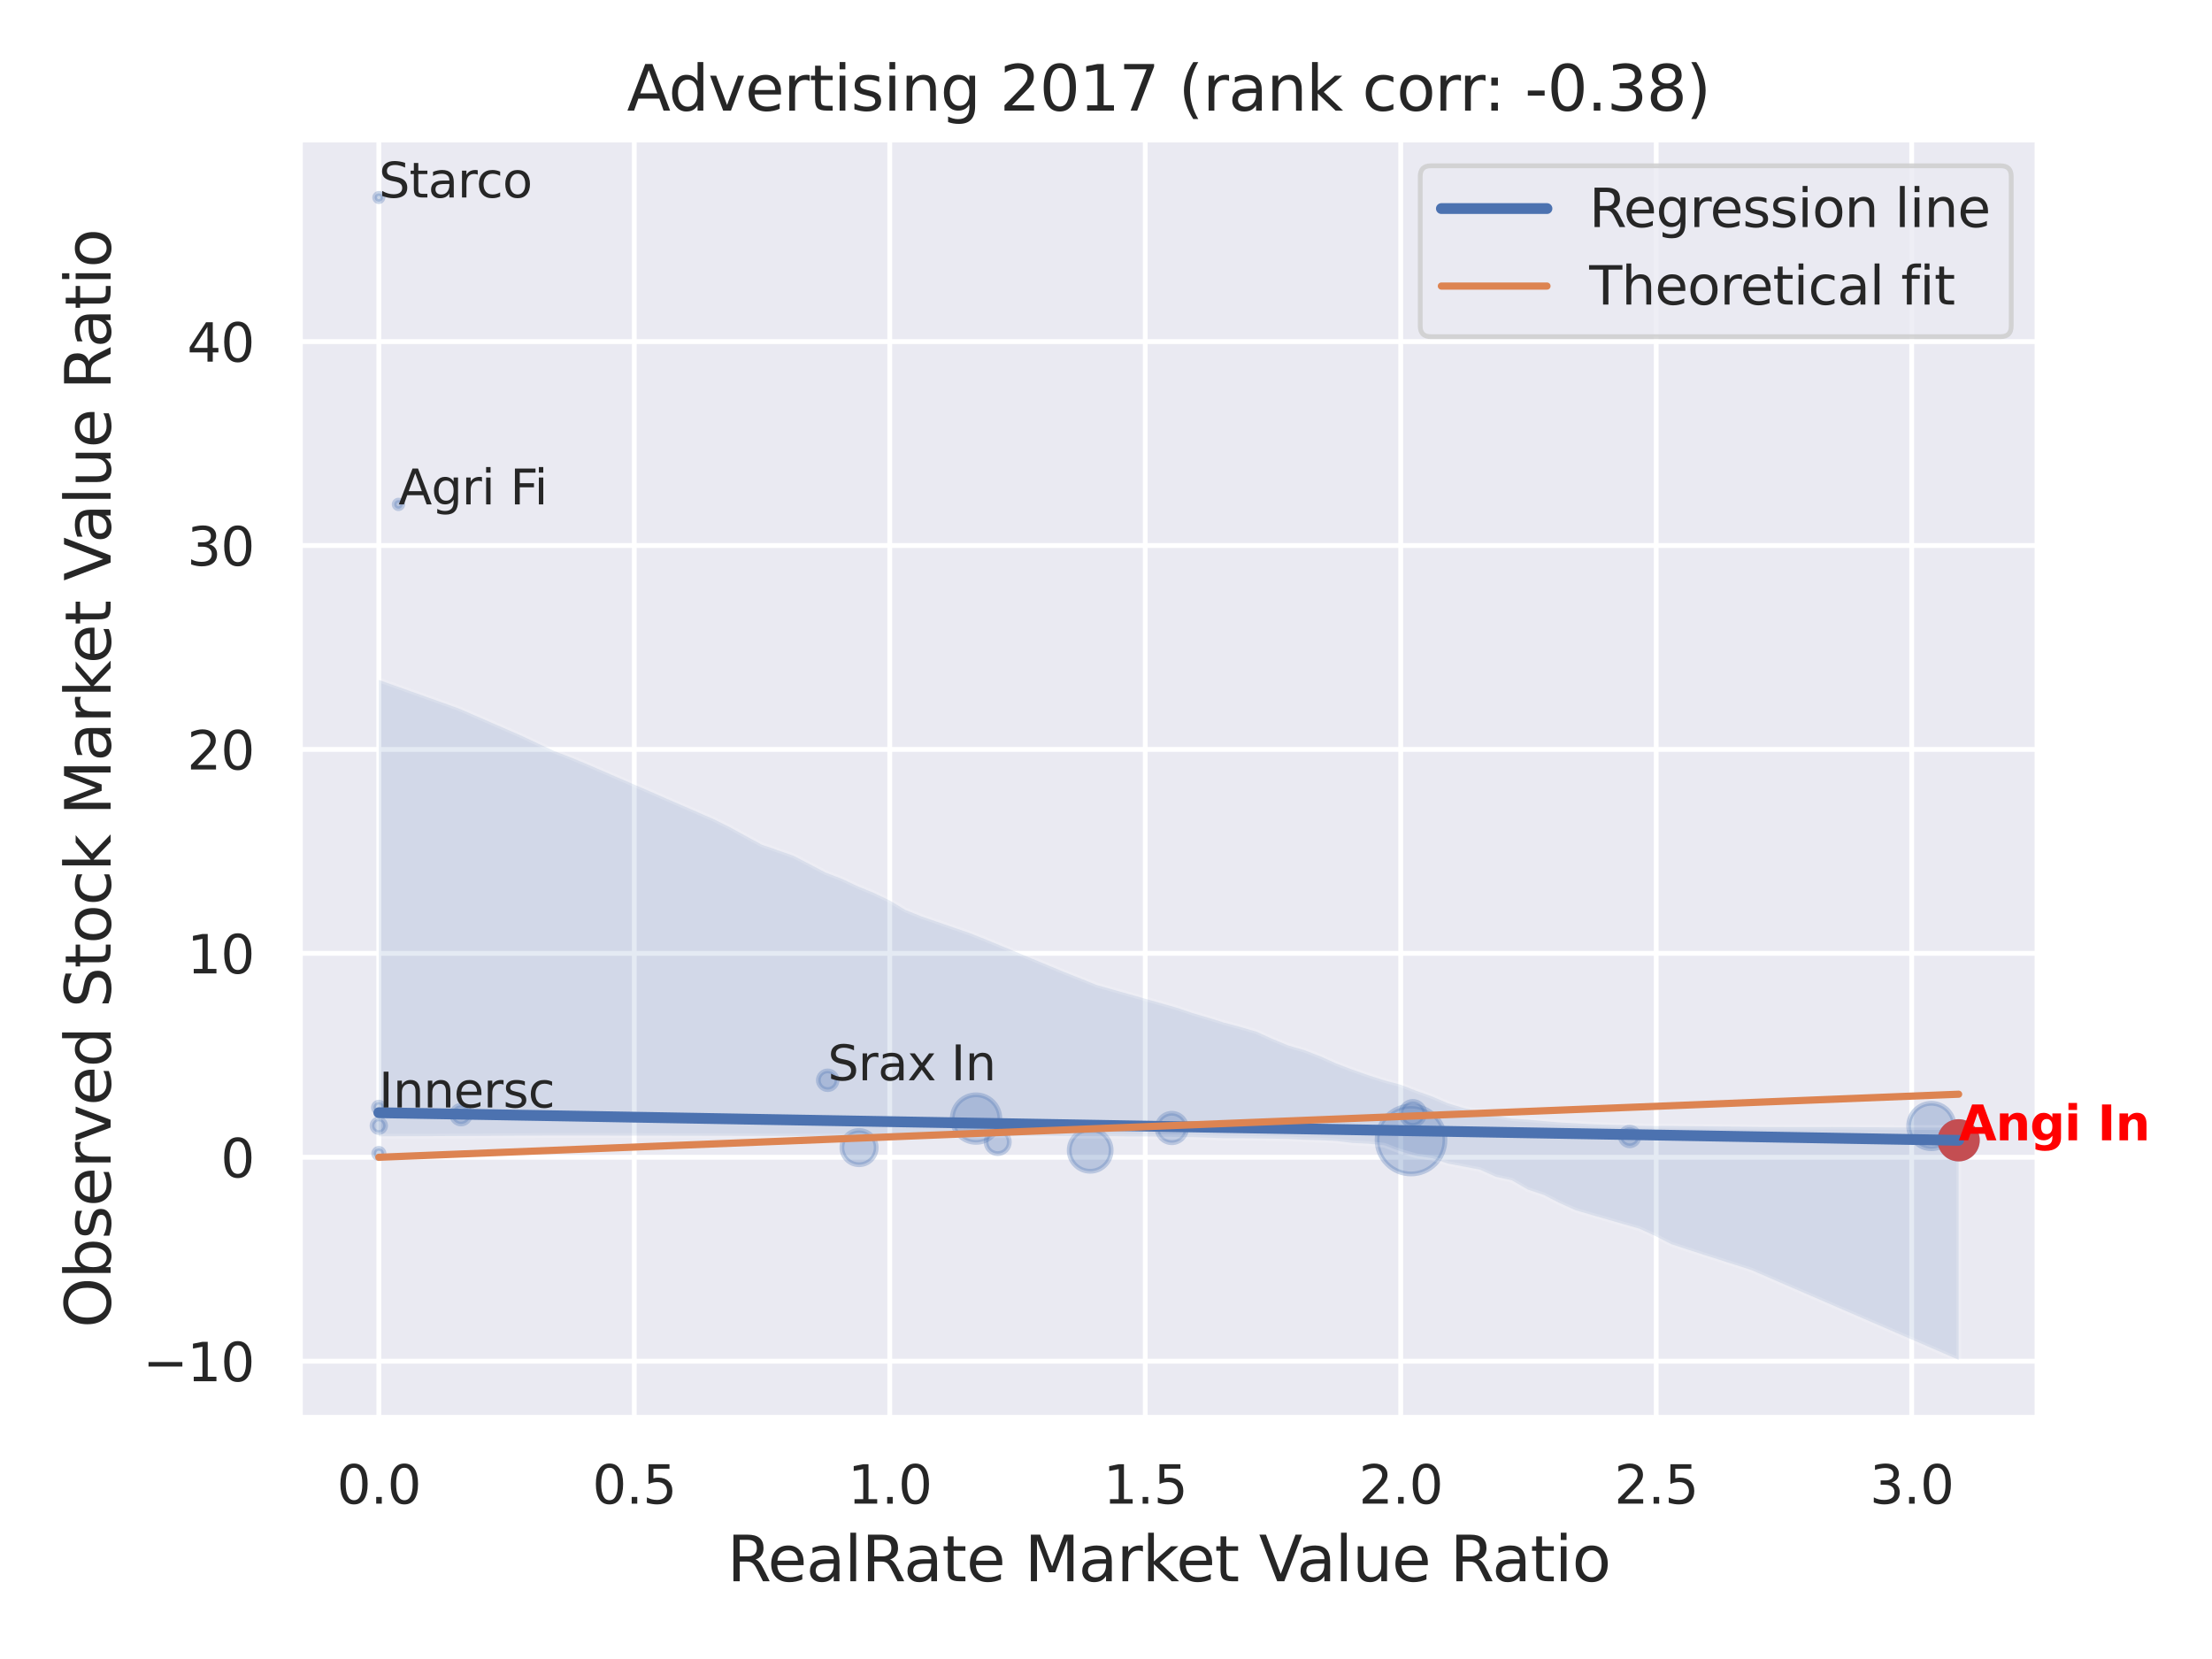 <?xml version="1.0" encoding="utf-8" standalone="no"?>
<!DOCTYPE svg PUBLIC "-//W3C//DTD SVG 1.1//EN"
  "http://www.w3.org/Graphics/SVG/1.1/DTD/svg11.dtd">
<svg xmlns:xlink="http://www.w3.org/1999/xlink" width="460.8pt" height="345.6pt" viewBox="0 0 460.8 345.6" xmlns="http://www.w3.org/2000/svg" version="1.1">
 <defs>
  <style type="text/css">*{stroke-linejoin: round; stroke-linecap: butt}</style>
 </defs>
 <g id="figure_1">
  <g id="patch_1">
   <path d="M 0 345.6 
L 460.8 345.6 
L 460.8 0 
L 0 0 
z
" style="fill: #ffffff"/>
  </g>
  <g id="axes_1">
   <g id="patch_2">
    <path d="M 62.46 295.38 
L 424.473 295.38 
L 424.473 29.04 
L 62.46 29.04 
z
" style="fill: #eaeaf2"/>
   </g>
   <g id="matplotlib.axis_1">
    <g id="xtick_1">
     <g id="line2d_1">
      <path d="M 78.915 295.38 
L 78.915 29.04 
" clip-path="url(#p837ad3be0a)" style="fill: none; stroke: #ffffff; stroke-linecap: round"/>
     </g>
     <g id="text_1">
      <!-- 0.0 -->
      <g style="fill: #262626" transform="translate(70.168 313.238) scale(0.11 -0.11)">
       <defs>
        <path id="DejaVuSans-30" d="M 2034 4250 
Q 1547 4250 1301 3770 
Q 1056 3291 1056 2328 
Q 1056 1369 1301 889 
Q 1547 409 2034 409 
Q 2525 409 2770 889 
Q 3016 1369 3016 2328 
Q 3016 3291 2770 3770 
Q 2525 4250 2034 4250 
z
M 2034 4750 
Q 2819 4750 3233 4129 
Q 3647 3509 3647 2328 
Q 3647 1150 3233 529 
Q 2819 -91 2034 -91 
Q 1250 -91 836 529 
Q 422 1150 422 2328 
Q 422 3509 836 4129 
Q 1250 4750 2034 4750 
z
" transform="scale(0.016)"/>
        <path id="DejaVuSans-2e" d="M 684 794 
L 1344 794 
L 1344 0 
L 684 0 
L 684 794 
z
" transform="scale(0.016)"/>
       </defs>
       <use xlink:href="#DejaVuSans-30"/>
       <use xlink:href="#DejaVuSans-2e" x="63.623"/>
       <use xlink:href="#DejaVuSans-30" x="95.41"/>
      </g>
     </g>
    </g>
    <g id="xtick_2">
     <g id="line2d_2">
      <path d="M 132.135 295.38 
L 132.135 29.04 
" clip-path="url(#p837ad3be0a)" style="fill: none; stroke: #ffffff; stroke-linecap: round"/>
     </g>
     <g id="text_2">
      <!-- 0.5 -->
      <g style="fill: #262626" transform="translate(123.389 313.238) scale(0.11 -0.11)">
       <defs>
        <path id="DejaVuSans-35" d="M 691 4666 
L 3169 4666 
L 3169 4134 
L 1269 4134 
L 1269 2991 
Q 1406 3038 1543 3061 
Q 1681 3084 1819 3084 
Q 2600 3084 3056 2656 
Q 3513 2228 3513 1497 
Q 3513 744 3044 326 
Q 2575 -91 1722 -91 
Q 1428 -91 1123 -41 
Q 819 9 494 109 
L 494 744 
Q 775 591 1075 516 
Q 1375 441 1709 441 
Q 2250 441 2565 725 
Q 2881 1009 2881 1497 
Q 2881 1984 2565 2268 
Q 2250 2553 1709 2553 
Q 1456 2553 1204 2497 
Q 953 2441 691 2322 
L 691 4666 
z
" transform="scale(0.016)"/>
       </defs>
       <use xlink:href="#DejaVuSans-30"/>
       <use xlink:href="#DejaVuSans-2e" x="63.623"/>
       <use xlink:href="#DejaVuSans-35" x="95.41"/>
      </g>
     </g>
    </g>
    <g id="xtick_3">
     <g id="line2d_3">
      <path d="M 185.356 295.38 
L 185.356 29.04 
" clip-path="url(#p837ad3be0a)" style="fill: none; stroke: #ffffff; stroke-linecap: round"/>
     </g>
     <g id="text_3">
      <!-- 1.0 -->
      <g style="fill: #262626" transform="translate(176.609 313.238) scale(0.11 -0.11)">
       <defs>
        <path id="DejaVuSans-31" d="M 794 531 
L 1825 531 
L 1825 4091 
L 703 3866 
L 703 4441 
L 1819 4666 
L 2450 4666 
L 2450 531 
L 3481 531 
L 3481 0 
L 794 0 
L 794 531 
z
" transform="scale(0.016)"/>
       </defs>
       <use xlink:href="#DejaVuSans-31"/>
       <use xlink:href="#DejaVuSans-2e" x="63.623"/>
       <use xlink:href="#DejaVuSans-30" x="95.41"/>
      </g>
     </g>
    </g>
    <g id="xtick_4">
     <g id="line2d_4">
      <path d="M 238.576 295.38 
L 238.576 29.04 
" clip-path="url(#p837ad3be0a)" style="fill: none; stroke: #ffffff; stroke-linecap: round"/>
     </g>
     <g id="text_4">
      <!-- 1.5 -->
      <g style="fill: #262626" transform="translate(229.829 313.238) scale(0.11 -0.11)">
       <use xlink:href="#DejaVuSans-31"/>
       <use xlink:href="#DejaVuSans-2e" x="63.623"/>
       <use xlink:href="#DejaVuSans-35" x="95.41"/>
      </g>
     </g>
    </g>
    <g id="xtick_5">
     <g id="line2d_5">
      <path d="M 291.796 295.38 
L 291.796 29.04 
" clip-path="url(#p837ad3be0a)" style="fill: none; stroke: #ffffff; stroke-linecap: round"/>
     </g>
     <g id="text_5">
      <!-- 2.0 -->
      <g style="fill: #262626" transform="translate(283.049 313.238) scale(0.11 -0.11)">
       <defs>
        <path id="DejaVuSans-32" d="M 1228 531 
L 3431 531 
L 3431 0 
L 469 0 
L 469 531 
Q 828 903 1448 1529 
Q 2069 2156 2228 2338 
Q 2531 2678 2651 2914 
Q 2772 3150 2772 3378 
Q 2772 3750 2511 3984 
Q 2250 4219 1831 4219 
Q 1534 4219 1204 4116 
Q 875 4013 500 3803 
L 500 4441 
Q 881 4594 1212 4672 
Q 1544 4750 1819 4750 
Q 2544 4750 2975 4387 
Q 3406 4025 3406 3419 
Q 3406 3131 3298 2873 
Q 3191 2616 2906 2266 
Q 2828 2175 2409 1742 
Q 1991 1309 1228 531 
z
" transform="scale(0.016)"/>
       </defs>
       <use xlink:href="#DejaVuSans-32"/>
       <use xlink:href="#DejaVuSans-2e" x="63.623"/>
       <use xlink:href="#DejaVuSans-30" x="95.41"/>
      </g>
     </g>
    </g>
    <g id="xtick_6">
     <g id="line2d_6">
      <path d="M 345.016 295.38 
L 345.016 29.04 
" clip-path="url(#p837ad3be0a)" style="fill: none; stroke: #ffffff; stroke-linecap: round"/>
     </g>
     <g id="text_6">
      <!-- 2.5 -->
      <g style="fill: #262626" transform="translate(336.269 313.238) scale(0.11 -0.11)">
       <use xlink:href="#DejaVuSans-32"/>
       <use xlink:href="#DejaVuSans-2e" x="63.623"/>
       <use xlink:href="#DejaVuSans-35" x="95.41"/>
      </g>
     </g>
    </g>
    <g id="xtick_7">
     <g id="line2d_7">
      <path d="M 398.236 295.38 
L 398.236 29.04 
" clip-path="url(#p837ad3be0a)" style="fill: none; stroke: #ffffff; stroke-linecap: round"/>
     </g>
     <g id="text_7">
      <!-- 3.0 -->
      <g style="fill: #262626" transform="translate(389.49 313.238) scale(0.11 -0.11)">
       <defs>
        <path id="DejaVuSans-33" d="M 2597 2516 
Q 3050 2419 3304 2112 
Q 3559 1806 3559 1356 
Q 3559 666 3084 287 
Q 2609 -91 1734 -91 
Q 1441 -91 1130 -33 
Q 819 25 488 141 
L 488 750 
Q 750 597 1062 519 
Q 1375 441 1716 441 
Q 2309 441 2620 675 
Q 2931 909 2931 1356 
Q 2931 1769 2642 2001 
Q 2353 2234 1838 2234 
L 1294 2234 
L 1294 2753 
L 1863 2753 
Q 2328 2753 2575 2939 
Q 2822 3125 2822 3475 
Q 2822 3834 2567 4026 
Q 2313 4219 1838 4219 
Q 1578 4219 1281 4162 
Q 984 4106 628 3988 
L 628 4550 
Q 988 4650 1302 4700 
Q 1616 4750 1894 4750 
Q 2613 4750 3031 4423 
Q 3450 4097 3450 3541 
Q 3450 3153 3228 2886 
Q 3006 2619 2597 2516 
z
" transform="scale(0.016)"/>
       </defs>
       <use xlink:href="#DejaVuSans-33"/>
       <use xlink:href="#DejaVuSans-2e" x="63.623"/>
       <use xlink:href="#DejaVuSans-30" x="95.41"/>
      </g>
     </g>
    </g>
    <g id="text_8">
     <!-- RealRate Market Value Ratio -->
     <g style="fill: #262626" transform="translate(151.48 329.404) scale(0.13 -0.13)">
      <defs>
       <path id="DejaVuSans-52" d="M 2841 2188 
Q 3044 2119 3236 1894 
Q 3428 1669 3622 1275 
L 4263 0 
L 3584 0 
L 2988 1197 
Q 2756 1666 2539 1819 
Q 2322 1972 1947 1972 
L 1259 1972 
L 1259 0 
L 628 0 
L 628 4666 
L 2053 4666 
Q 2853 4666 3247 4331 
Q 3641 3997 3641 3322 
Q 3641 2881 3436 2590 
Q 3231 2300 2841 2188 
z
M 1259 4147 
L 1259 2491 
L 2053 2491 
Q 2509 2491 2742 2702 
Q 2975 2913 2975 3322 
Q 2975 3731 2742 3939 
Q 2509 4147 2053 4147 
L 1259 4147 
z
" transform="scale(0.016)"/>
       <path id="DejaVuSans-65" d="M 3597 1894 
L 3597 1613 
L 953 1613 
Q 991 1019 1311 708 
Q 1631 397 2203 397 
Q 2534 397 2845 478 
Q 3156 559 3463 722 
L 3463 178 
Q 3153 47 2828 -22 
Q 2503 -91 2169 -91 
Q 1331 -91 842 396 
Q 353 884 353 1716 
Q 353 2575 817 3079 
Q 1281 3584 2069 3584 
Q 2775 3584 3186 3129 
Q 3597 2675 3597 1894 
z
M 3022 2063 
Q 3016 2534 2758 2815 
Q 2500 3097 2075 3097 
Q 1594 3097 1305 2825 
Q 1016 2553 972 2059 
L 3022 2063 
z
" transform="scale(0.016)"/>
       <path id="DejaVuSans-61" d="M 2194 1759 
Q 1497 1759 1228 1600 
Q 959 1441 959 1056 
Q 959 750 1161 570 
Q 1363 391 1709 391 
Q 2188 391 2477 730 
Q 2766 1069 2766 1631 
L 2766 1759 
L 2194 1759 
z
M 3341 1997 
L 3341 0 
L 2766 0 
L 2766 531 
Q 2569 213 2275 61 
Q 1981 -91 1556 -91 
Q 1019 -91 701 211 
Q 384 513 384 1019 
Q 384 1609 779 1909 
Q 1175 2209 1959 2209 
L 2766 2209 
L 2766 2266 
Q 2766 2663 2505 2880 
Q 2244 3097 1772 3097 
Q 1472 3097 1187 3025 
Q 903 2953 641 2809 
L 641 3341 
Q 956 3463 1253 3523 
Q 1550 3584 1831 3584 
Q 2591 3584 2966 3190 
Q 3341 2797 3341 1997 
z
" transform="scale(0.016)"/>
       <path id="DejaVuSans-6c" d="M 603 4863 
L 1178 4863 
L 1178 0 
L 603 0 
L 603 4863 
z
" transform="scale(0.016)"/>
       <path id="DejaVuSans-74" d="M 1172 4494 
L 1172 3500 
L 2356 3500 
L 2356 3053 
L 1172 3053 
L 1172 1153 
Q 1172 725 1289 603 
Q 1406 481 1766 481 
L 2356 481 
L 2356 0 
L 1766 0 
Q 1100 0 847 248 
Q 594 497 594 1153 
L 594 3053 
L 172 3053 
L 172 3500 
L 594 3500 
L 594 4494 
L 1172 4494 
z
" transform="scale(0.016)"/>
       <path id="DejaVuSans-20" transform="scale(0.016)"/>
       <path id="DejaVuSans-4d" d="M 628 4666 
L 1569 4666 
L 2759 1491 
L 3956 4666 
L 4897 4666 
L 4897 0 
L 4281 0 
L 4281 4097 
L 3078 897 
L 2444 897 
L 1241 4097 
L 1241 0 
L 628 0 
L 628 4666 
z
" transform="scale(0.016)"/>
       <path id="DejaVuSans-72" d="M 2631 2963 
Q 2534 3019 2420 3045 
Q 2306 3072 2169 3072 
Q 1681 3072 1420 2755 
Q 1159 2438 1159 1844 
L 1159 0 
L 581 0 
L 581 3500 
L 1159 3500 
L 1159 2956 
Q 1341 3275 1631 3429 
Q 1922 3584 2338 3584 
Q 2397 3584 2469 3576 
Q 2541 3569 2628 3553 
L 2631 2963 
z
" transform="scale(0.016)"/>
       <path id="DejaVuSans-6b" d="M 581 4863 
L 1159 4863 
L 1159 1991 
L 2875 3500 
L 3609 3500 
L 1753 1863 
L 3688 0 
L 2938 0 
L 1159 1709 
L 1159 0 
L 581 0 
L 581 4863 
z
" transform="scale(0.016)"/>
       <path id="DejaVuSans-56" d="M 1831 0 
L 50 4666 
L 709 4666 
L 2188 738 
L 3669 4666 
L 4325 4666 
L 2547 0 
L 1831 0 
z
" transform="scale(0.016)"/>
       <path id="DejaVuSans-75" d="M 544 1381 
L 544 3500 
L 1119 3500 
L 1119 1403 
Q 1119 906 1312 657 
Q 1506 409 1894 409 
Q 2359 409 2629 706 
Q 2900 1003 2900 1516 
L 2900 3500 
L 3475 3500 
L 3475 0 
L 2900 0 
L 2900 538 
Q 2691 219 2414 64 
Q 2138 -91 1772 -91 
Q 1169 -91 856 284 
Q 544 659 544 1381 
z
M 1991 3584 
L 1991 3584 
z
" transform="scale(0.016)"/>
       <path id="DejaVuSans-69" d="M 603 3500 
L 1178 3500 
L 1178 0 
L 603 0 
L 603 3500 
z
M 603 4863 
L 1178 4863 
L 1178 4134 
L 603 4134 
L 603 4863 
z
" transform="scale(0.016)"/>
       <path id="DejaVuSans-6f" d="M 1959 3097 
Q 1497 3097 1228 2736 
Q 959 2375 959 1747 
Q 959 1119 1226 758 
Q 1494 397 1959 397 
Q 2419 397 2687 759 
Q 2956 1122 2956 1747 
Q 2956 2369 2687 2733 
Q 2419 3097 1959 3097 
z
M 1959 3584 
Q 2709 3584 3137 3096 
Q 3566 2609 3566 1747 
Q 3566 888 3137 398 
Q 2709 -91 1959 -91 
Q 1206 -91 779 398 
Q 353 888 353 1747 
Q 353 2609 779 3096 
Q 1206 3584 1959 3584 
z
" transform="scale(0.016)"/>
      </defs>
      <use xlink:href="#DejaVuSans-52"/>
      <use xlink:href="#DejaVuSans-65" x="64.982"/>
      <use xlink:href="#DejaVuSans-61" x="126.506"/>
      <use xlink:href="#DejaVuSans-6c" x="187.785"/>
      <use xlink:href="#DejaVuSans-52" x="215.568"/>
      <use xlink:href="#DejaVuSans-61" x="282.801"/>
      <use xlink:href="#DejaVuSans-74" x="344.08"/>
      <use xlink:href="#DejaVuSans-65" x="383.289"/>
      <use xlink:href="#DejaVuSans-20" x="444.812"/>
      <use xlink:href="#DejaVuSans-4d" x="476.6"/>
      <use xlink:href="#DejaVuSans-61" x="562.879"/>
      <use xlink:href="#DejaVuSans-72" x="624.158"/>
      <use xlink:href="#DejaVuSans-6b" x="665.271"/>
      <use xlink:href="#DejaVuSans-65" x="719.557"/>
      <use xlink:href="#DejaVuSans-74" x="781.08"/>
      <use xlink:href="#DejaVuSans-20" x="820.289"/>
      <use xlink:href="#DejaVuSans-56" x="852.076"/>
      <use xlink:href="#DejaVuSans-61" x="912.734"/>
      <use xlink:href="#DejaVuSans-6c" x="974.014"/>
      <use xlink:href="#DejaVuSans-75" x="1001.797"/>
      <use xlink:href="#DejaVuSans-65" x="1065.176"/>
      <use xlink:href="#DejaVuSans-20" x="1126.699"/>
      <use xlink:href="#DejaVuSans-52" x="1158.486"/>
      <use xlink:href="#DejaVuSans-61" x="1225.719"/>
      <use xlink:href="#DejaVuSans-74" x="1286.998"/>
      <use xlink:href="#DejaVuSans-69" x="1326.207"/>
      <use xlink:href="#DejaVuSans-6f" x="1353.99"/>
     </g>
    </g>
   </g>
   <g id="matplotlib.axis_2">
    <g id="ytick_1">
     <g id="line2d_8">
      <path d="M 62.46 283.56 
L 424.473 283.56 
" clip-path="url(#p837ad3be0a)" style="fill: none; stroke: #ffffff; stroke-linecap: round"/>
     </g>
     <g id="text_9">
      <!-- −10 -->
      <g style="fill: #262626" transform="translate(29.745 287.739) scale(0.11 -0.11)">
       <defs>
        <path id="DejaVuSans-2212" d="M 678 2272 
L 4684 2272 
L 4684 1741 
L 678 1741 
L 678 2272 
z
" transform="scale(0.016)"/>
       </defs>
       <use xlink:href="#DejaVuSans-2212"/>
       <use xlink:href="#DejaVuSans-31" x="83.789"/>
       <use xlink:href="#DejaVuSans-30" x="147.412"/>
      </g>
     </g>
    </g>
    <g id="ytick_2">
     <g id="line2d_9">
      <path d="M 62.46 241.08 
L 424.473 241.08 
" clip-path="url(#p837ad3be0a)" style="fill: none; stroke: #ffffff; stroke-linecap: round"/>
     </g>
     <g id="text_10">
      <!-- 0 -->
      <g style="fill: #262626" transform="translate(45.961 245.259) scale(0.11 -0.11)">
       <use xlink:href="#DejaVuSans-30"/>
      </g>
     </g>
    </g>
    <g id="ytick_3">
     <g id="line2d_10">
      <path d="M 62.46 198.6 
L 424.473 198.6 
" clip-path="url(#p837ad3be0a)" style="fill: none; stroke: #ffffff; stroke-linecap: round"/>
     </g>
     <g id="text_11">
      <!-- 10 -->
      <g style="fill: #262626" transform="translate(38.962 202.779) scale(0.11 -0.11)">
       <use xlink:href="#DejaVuSans-31"/>
       <use xlink:href="#DejaVuSans-30" x="63.623"/>
      </g>
     </g>
    </g>
    <g id="ytick_4">
     <g id="line2d_11">
      <path d="M 62.46 156.12 
L 424.473 156.12 
" clip-path="url(#p837ad3be0a)" style="fill: none; stroke: #ffffff; stroke-linecap: round"/>
     </g>
     <g id="text_12">
      <!-- 20 -->
      <g style="fill: #262626" transform="translate(38.962 160.299) scale(0.11 -0.11)">
       <use xlink:href="#DejaVuSans-32"/>
       <use xlink:href="#DejaVuSans-30" x="63.623"/>
      </g>
     </g>
    </g>
    <g id="ytick_5">
     <g id="line2d_12">
      <path d="M 62.46 113.64 
L 424.473 113.64 
" clip-path="url(#p837ad3be0a)" style="fill: none; stroke: #ffffff; stroke-linecap: round"/>
     </g>
     <g id="text_13">
      <!-- 30 -->
      <g style="fill: #262626" transform="translate(38.962 117.819) scale(0.11 -0.11)">
       <use xlink:href="#DejaVuSans-33"/>
       <use xlink:href="#DejaVuSans-30" x="63.623"/>
      </g>
     </g>
    </g>
    <g id="ytick_6">
     <g id="line2d_13">
      <path d="M 62.46 71.16 
L 424.473 71.16 
" clip-path="url(#p837ad3be0a)" style="fill: none; stroke: #ffffff; stroke-linecap: round"/>
     </g>
     <g id="text_14">
      <!-- 40 -->
      <g style="fill: #262626" transform="translate(38.962 75.339) scale(0.11 -0.11)">
       <defs>
        <path id="DejaVuSans-34" d="M 2419 4116 
L 825 1625 
L 2419 1625 
L 2419 4116 
z
M 2253 4666 
L 3047 4666 
L 3047 1625 
L 3713 1625 
L 3713 1100 
L 3047 1100 
L 3047 0 
L 2419 0 
L 2419 1100 
L 313 1100 
L 313 1709 
L 2253 4666 
z
" transform="scale(0.016)"/>
       </defs>
       <use xlink:href="#DejaVuSans-34"/>
       <use xlink:href="#DejaVuSans-30" x="63.623"/>
      </g>
     </g>
    </g>
    <g id="text_15">
     <!-- Observed Stock Market Value Ratio -->
     <g style="fill: #262626" transform="translate(23.041 276.612) rotate(-90) scale(0.13 -0.13)">
      <defs>
       <path id="DejaVuSans-4f" d="M 2522 4238 
Q 1834 4238 1429 3725 
Q 1025 3213 1025 2328 
Q 1025 1447 1429 934 
Q 1834 422 2522 422 
Q 3209 422 3611 934 
Q 4013 1447 4013 2328 
Q 4013 3213 3611 3725 
Q 3209 4238 2522 4238 
z
M 2522 4750 
Q 3503 4750 4090 4092 
Q 4678 3434 4678 2328 
Q 4678 1225 4090 567 
Q 3503 -91 2522 -91 
Q 1538 -91 948 565 
Q 359 1222 359 2328 
Q 359 3434 948 4092 
Q 1538 4750 2522 4750 
z
" transform="scale(0.016)"/>
       <path id="DejaVuSans-62" d="M 3116 1747 
Q 3116 2381 2855 2742 
Q 2594 3103 2138 3103 
Q 1681 3103 1420 2742 
Q 1159 2381 1159 1747 
Q 1159 1113 1420 752 
Q 1681 391 2138 391 
Q 2594 391 2855 752 
Q 3116 1113 3116 1747 
z
M 1159 2969 
Q 1341 3281 1617 3432 
Q 1894 3584 2278 3584 
Q 2916 3584 3314 3078 
Q 3713 2572 3713 1747 
Q 3713 922 3314 415 
Q 2916 -91 2278 -91 
Q 1894 -91 1617 61 
Q 1341 213 1159 525 
L 1159 0 
L 581 0 
L 581 4863 
L 1159 4863 
L 1159 2969 
z
" transform="scale(0.016)"/>
       <path id="DejaVuSans-73" d="M 2834 3397 
L 2834 2853 
Q 2591 2978 2328 3040 
Q 2066 3103 1784 3103 
Q 1356 3103 1142 2972 
Q 928 2841 928 2578 
Q 928 2378 1081 2264 
Q 1234 2150 1697 2047 
L 1894 2003 
Q 2506 1872 2764 1633 
Q 3022 1394 3022 966 
Q 3022 478 2636 193 
Q 2250 -91 1575 -91 
Q 1294 -91 989 -36 
Q 684 19 347 128 
L 347 722 
Q 666 556 975 473 
Q 1284 391 1588 391 
Q 1994 391 2212 530 
Q 2431 669 2431 922 
Q 2431 1156 2273 1281 
Q 2116 1406 1581 1522 
L 1381 1569 
Q 847 1681 609 1914 
Q 372 2147 372 2553 
Q 372 3047 722 3315 
Q 1072 3584 1716 3584 
Q 2034 3584 2315 3537 
Q 2597 3491 2834 3397 
z
" transform="scale(0.016)"/>
       <path id="DejaVuSans-76" d="M 191 3500 
L 800 3500 
L 1894 563 
L 2988 3500 
L 3597 3500 
L 2284 0 
L 1503 0 
L 191 3500 
z
" transform="scale(0.016)"/>
       <path id="DejaVuSans-64" d="M 2906 2969 
L 2906 4863 
L 3481 4863 
L 3481 0 
L 2906 0 
L 2906 525 
Q 2725 213 2448 61 
Q 2172 -91 1784 -91 
Q 1150 -91 751 415 
Q 353 922 353 1747 
Q 353 2572 751 3078 
Q 1150 3584 1784 3584 
Q 2172 3584 2448 3432 
Q 2725 3281 2906 2969 
z
M 947 1747 
Q 947 1113 1208 752 
Q 1469 391 1925 391 
Q 2381 391 2643 752 
Q 2906 1113 2906 1747 
Q 2906 2381 2643 2742 
Q 2381 3103 1925 3103 
Q 1469 3103 1208 2742 
Q 947 2381 947 1747 
z
" transform="scale(0.016)"/>
       <path id="DejaVuSans-53" d="M 3425 4513 
L 3425 3897 
Q 3066 4069 2747 4153 
Q 2428 4238 2131 4238 
Q 1616 4238 1336 4038 
Q 1056 3838 1056 3469 
Q 1056 3159 1242 3001 
Q 1428 2844 1947 2747 
L 2328 2669 
Q 3034 2534 3370 2195 
Q 3706 1856 3706 1288 
Q 3706 609 3251 259 
Q 2797 -91 1919 -91 
Q 1588 -91 1214 -16 
Q 841 59 441 206 
L 441 856 
Q 825 641 1194 531 
Q 1563 422 1919 422 
Q 2459 422 2753 634 
Q 3047 847 3047 1241 
Q 3047 1584 2836 1778 
Q 2625 1972 2144 2069 
L 1759 2144 
Q 1053 2284 737 2584 
Q 422 2884 422 3419 
Q 422 4038 858 4394 
Q 1294 4750 2059 4750 
Q 2388 4750 2728 4690 
Q 3069 4631 3425 4513 
z
" transform="scale(0.016)"/>
       <path id="DejaVuSans-63" d="M 3122 3366 
L 3122 2828 
Q 2878 2963 2633 3030 
Q 2388 3097 2138 3097 
Q 1578 3097 1268 2742 
Q 959 2388 959 1747 
Q 959 1106 1268 751 
Q 1578 397 2138 397 
Q 2388 397 2633 464 
Q 2878 531 3122 666 
L 3122 134 
Q 2881 22 2623 -34 
Q 2366 -91 2075 -91 
Q 1284 -91 818 406 
Q 353 903 353 1747 
Q 353 2603 823 3093 
Q 1294 3584 2113 3584 
Q 2378 3584 2631 3529 
Q 2884 3475 3122 3366 
z
" transform="scale(0.016)"/>
      </defs>
      <use xlink:href="#DejaVuSans-4f"/>
      <use xlink:href="#DejaVuSans-62" x="78.711"/>
      <use xlink:href="#DejaVuSans-73" x="142.188"/>
      <use xlink:href="#DejaVuSans-65" x="194.287"/>
      <use xlink:href="#DejaVuSans-72" x="255.811"/>
      <use xlink:href="#DejaVuSans-76" x="296.924"/>
      <use xlink:href="#DejaVuSans-65" x="356.104"/>
      <use xlink:href="#DejaVuSans-64" x="417.627"/>
      <use xlink:href="#DejaVuSans-20" x="481.104"/>
      <use xlink:href="#DejaVuSans-53" x="512.891"/>
      <use xlink:href="#DejaVuSans-74" x="576.367"/>
      <use xlink:href="#DejaVuSans-6f" x="615.576"/>
      <use xlink:href="#DejaVuSans-63" x="676.758"/>
      <use xlink:href="#DejaVuSans-6b" x="731.738"/>
      <use xlink:href="#DejaVuSans-20" x="789.648"/>
      <use xlink:href="#DejaVuSans-4d" x="821.436"/>
      <use xlink:href="#DejaVuSans-61" x="907.715"/>
      <use xlink:href="#DejaVuSans-72" x="968.994"/>
      <use xlink:href="#DejaVuSans-6b" x="1010.107"/>
      <use xlink:href="#DejaVuSans-65" x="1064.393"/>
      <use xlink:href="#DejaVuSans-74" x="1125.916"/>
      <use xlink:href="#DejaVuSans-20" x="1165.125"/>
      <use xlink:href="#DejaVuSans-56" x="1196.912"/>
      <use xlink:href="#DejaVuSans-61" x="1257.57"/>
      <use xlink:href="#DejaVuSans-6c" x="1318.85"/>
      <use xlink:href="#DejaVuSans-75" x="1346.633"/>
      <use xlink:href="#DejaVuSans-65" x="1410.012"/>
      <use xlink:href="#DejaVuSans-20" x="1471.535"/>
      <use xlink:href="#DejaVuSans-52" x="1503.322"/>
      <use xlink:href="#DejaVuSans-61" x="1570.555"/>
      <use xlink:href="#DejaVuSans-74" x="1631.834"/>
      <use xlink:href="#DejaVuSans-69" x="1671.043"/>
      <use xlink:href="#DejaVuSans-6f" x="1698.826"/>
     </g>
    </g>
   </g>
   <g id="PathCollection_1">
    <path d="M 293.941 244.557 
C 295.816 244.557 297.615 243.812 298.941 242.486 
C 300.267 241.16 301.012 239.362 301.012 237.486 
C 301.012 235.611 300.267 233.812 298.941 232.486 
C 297.615 231.16 295.816 230.415 293.941 230.415 
C 292.065 230.415 290.267 231.16 288.941 232.486 
C 287.615 233.812 286.87 235.611 286.87 237.486 
C 286.87 239.362 287.615 241.16 288.941 242.486 
C 290.267 243.812 292.065 244.557 293.941 244.557 
z
" clip-path="url(#p837ad3be0a)" style="fill: #4c72b0; fill-opacity: 0.3; stroke: #4c72b0; stroke-opacity: 0.3"/>
    <path d="M 207.842 240.325 
C 208.484 240.325 209.1 240.07 209.553 239.616 
C 210.007 239.162 210.262 238.546 210.262 237.905 
C 210.262 237.263 210.007 236.647 209.553 236.193 
C 209.1 235.739 208.484 235.484 207.842 235.484 
C 207.2 235.484 206.585 235.739 206.131 236.193 
C 205.677 236.647 205.422 237.263 205.422 237.905 
C 205.422 238.546 205.677 239.162 206.131 239.616 
C 206.585 240.07 207.2 240.325 207.842 240.325 
z
" clip-path="url(#p837ad3be0a)" style="fill: #4c72b0; fill-opacity: 0.3; stroke: #4c72b0; stroke-opacity: 0.3"/>
    <path d="M 339.501 238.696 
C 340.018 238.696 340.514 238.491 340.879 238.125 
C 341.244 237.76 341.45 237.264 341.45 236.748 
C 341.45 236.231 341.244 235.736 340.879 235.37 
C 340.514 235.005 340.018 234.8 339.501 234.8 
C 338.985 234.8 338.489 235.005 338.124 235.37 
C 337.758 235.736 337.553 236.231 337.553 236.748 
C 337.553 237.264 337.758 237.76 338.124 238.125 
C 338.489 238.491 338.985 238.696 339.501 238.696 
z
" clip-path="url(#p837ad3be0a)" style="fill: #4c72b0; fill-opacity: 0.3; stroke: #4c72b0; stroke-opacity: 0.3"/>
    <path d="M 227.104 243.998 
C 228.262 243.998 229.374 243.538 230.193 242.718 
C 231.012 241.899 231.473 240.788 231.473 239.629 
C 231.473 238.47 231.012 237.359 230.193 236.54 
C 229.374 235.72 228.262 235.26 227.104 235.26 
C 225.945 235.26 224.833 235.72 224.014 236.54 
C 223.195 237.359 222.734 238.47 222.734 239.629 
C 222.734 240.788 223.195 241.899 224.014 242.718 
C 224.833 243.538 225.945 243.998 227.104 243.998 
z
" clip-path="url(#p837ad3be0a)" style="fill: #4c72b0; fill-opacity: 0.3; stroke: #4c72b0; stroke-opacity: 0.3"/>
    <path d="M 78.922 241.367 
C 79.206 241.367 79.479 241.255 79.68 241.054 
C 79.881 240.853 79.994 240.58 79.994 240.296 
C 79.994 240.012 79.881 239.739 79.68 239.539 
C 79.479 239.338 79.206 239.225 78.922 239.225 
C 78.638 239.225 78.366 239.338 78.165 239.539 
C 77.964 239.739 77.851 240.012 77.851 240.296 
C 77.851 240.58 77.964 240.853 78.165 241.054 
C 78.366 241.255 78.638 241.367 78.922 241.367 
z
" clip-path="url(#p837ad3be0a)" style="fill: #4c72b0; fill-opacity: 0.3; stroke: #4c72b0; stroke-opacity: 0.3"/>
    <path d="M 78.915 235.918 
C 79.29 235.918 79.65 235.769 79.915 235.504 
C 80.18 235.239 80.329 234.879 80.329 234.504 
C 80.329 234.129 80.18 233.77 79.915 233.504 
C 79.65 233.239 79.29 233.09 78.915 233.09 
C 78.54 233.09 78.18 233.239 77.915 233.504 
C 77.65 233.77 77.501 234.129 77.501 234.504 
C 77.501 234.879 77.65 235.239 77.915 235.504 
C 78.18 235.769 78.54 235.918 78.915 235.918 
z
" clip-path="url(#p837ad3be0a)" style="fill: #4c72b0; fill-opacity: 0.3; stroke: #4c72b0; stroke-opacity: 0.3"/>
    <path d="M 294.314 234.431 
C 294.976 234.431 295.61 234.168 296.078 233.7 
C 296.546 233.232 296.809 232.598 296.809 231.936 
C 296.809 231.275 296.546 230.64 296.078 230.173 
C 295.61 229.705 294.976 229.442 294.314 229.442 
C 293.653 229.442 293.018 229.705 292.55 230.173 
C 292.083 230.64 291.82 231.275 291.82 231.936 
C 291.82 232.598 292.083 233.232 292.55 233.7 
C 293.018 234.168 293.653 234.431 294.314 234.431 
z
" clip-path="url(#p837ad3be0a)" style="fill: #4c72b0; fill-opacity: 0.3; stroke: #4c72b0; stroke-opacity: 0.3"/>
    <path d="M 178.956 242.635 
C 179.903 242.635 180.812 242.258 181.482 241.588 
C 182.152 240.918 182.529 240.009 182.529 239.062 
C 182.529 238.114 182.152 237.206 181.482 236.536 
C 180.812 235.866 179.903 235.489 178.956 235.489 
C 178.008 235.489 177.1 235.866 176.43 236.536 
C 175.76 237.206 175.383 238.114 175.383 239.062 
C 175.383 240.009 175.76 240.918 176.43 241.588 
C 177.1 242.258 178.008 242.635 178.956 242.635 
z
" clip-path="url(#p837ad3be0a)" style="fill: #4c72b0; fill-opacity: 0.3; stroke: #4c72b0; stroke-opacity: 0.3"/>
    <path d="M 244.114 238.05 
C 244.928 238.05 245.708 237.727 246.284 237.152 
C 246.859 236.576 247.182 235.796 247.182 234.983 
C 247.182 234.169 246.859 233.389 246.284 232.814 
C 245.708 232.238 244.928 231.915 244.114 231.915 
C 243.301 231.915 242.521 232.238 241.945 232.814 
C 241.37 233.389 241.047 234.169 241.047 234.983 
C 241.047 235.796 241.37 236.576 241.945 237.152 
C 242.521 237.727 243.301 238.05 244.114 238.05 
z
" clip-path="url(#p837ad3be0a)" style="fill: #4c72b0; fill-opacity: 0.3; stroke: #4c72b0; stroke-opacity: 0.3"/>
    <path d="M 203.332 237.98 
C 204.647 237.98 205.907 237.457 206.837 236.528 
C 207.766 235.599 208.288 234.338 208.288 233.024 
C 208.288 231.71 207.766 230.449 206.837 229.52 
C 205.907 228.59 204.647 228.068 203.332 228.068 
C 202.018 228.068 200.757 228.59 199.828 229.52 
C 198.899 230.449 198.376 231.71 198.376 233.024 
C 198.376 234.338 198.899 235.599 199.828 236.528 
C 200.757 237.457 202.018 237.98 203.332 237.98 
z
" clip-path="url(#p837ad3be0a)" style="fill: #4c72b0; fill-opacity: 0.3; stroke: #4c72b0; stroke-opacity: 0.3"/>
    <path d="M 96.039 234.145 
C 96.555 234.145 97.05 233.94 97.415 233.575 
C 97.78 233.21 97.985 232.715 97.985 232.199 
C 97.985 231.682 97.78 231.187 97.415 230.822 
C 97.05 230.457 96.555 230.252 96.039 230.252 
C 95.523 230.252 95.028 230.457 94.663 230.822 
C 94.298 231.187 94.093 231.682 94.093 232.199 
C 94.093 232.715 94.298 233.21 94.663 233.575 
C 95.028 233.94 95.523 234.145 96.039 234.145 
z
" clip-path="url(#p837ad3be0a)" style="fill: #4c72b0; fill-opacity: 0.3; stroke: #4c72b0; stroke-opacity: 0.3"/>
    <path d="M 172.425 226.989 
C 172.942 226.989 173.438 226.783 173.804 226.418 
C 174.169 226.052 174.375 225.556 174.375 225.039 
C 174.375 224.522 174.169 224.026 173.804 223.661 
C 173.438 223.295 172.942 223.09 172.425 223.09 
C 171.908 223.09 171.412 223.295 171.047 223.661 
C 170.681 224.026 170.476 224.522 170.476 225.039 
C 170.476 225.556 170.681 226.052 171.047 226.418 
C 171.412 226.783 171.908 226.989 172.425 226.989 
z
" clip-path="url(#p837ad3be0a)" style="fill: #4c72b0; fill-opacity: 0.3; stroke: #4c72b0; stroke-opacity: 0.3"/>
    <path d="M 78.915 42.004 
C 79.143 42.004 79.361 41.914 79.522 41.753 
C 79.683 41.592 79.773 41.374 79.773 41.146 
C 79.773 40.919 79.683 40.701 79.522 40.54 
C 79.361 40.379 79.143 40.288 78.915 40.288 
C 78.688 40.288 78.469 40.379 78.308 40.54 
C 78.148 40.701 78.057 40.919 78.057 41.146 
C 78.057 41.374 78.148 41.592 78.308 41.753 
C 78.469 41.914 78.688 42.004 78.915 42.004 
z
" clip-path="url(#p837ad3be0a)" style="fill: #4c72b0; fill-opacity: 0.3; stroke: #4c72b0; stroke-opacity: 0.3"/>
    <path d="M 402.339 239.303 
C 403.594 239.303 404.798 238.804 405.685 237.917 
C 406.573 237.029 407.072 235.825 407.072 234.57 
C 407.072 233.315 406.573 232.112 405.685 231.224 
C 404.798 230.337 403.594 229.838 402.339 229.838 
C 401.084 229.838 399.88 230.337 398.993 231.224 
C 398.106 232.112 397.607 233.315 397.607 234.57 
C 397.607 235.825 398.106 237.029 398.993 237.917 
C 399.88 238.804 401.084 239.303 402.339 239.303 
z
" clip-path="url(#p837ad3be0a)" style="fill: #4c72b0; fill-opacity: 0.3; stroke: #4c72b0; stroke-opacity: 0.3"/>
    <path d="M 78.915 231.829 
C 79.212 231.829 79.496 231.711 79.706 231.501 
C 79.916 231.291 80.034 231.007 80.034 230.71 
C 80.034 230.413 79.916 230.129 79.706 229.919 
C 79.496 229.709 79.212 229.591 78.915 229.591 
C 78.619 229.591 78.334 229.709 78.124 229.919 
C 77.914 230.129 77.797 230.413 77.797 230.71 
C 77.797 231.007 77.914 231.291 78.124 231.501 
C 78.334 231.711 78.619 231.829 78.915 231.829 
z
" clip-path="url(#p837ad3be0a)" style="fill: #4c72b0; fill-opacity: 0.3; stroke: #4c72b0; stroke-opacity: 0.3"/>
    <path d="M 83.005 105.965 
C 83.241 105.965 83.468 105.871 83.634 105.704 
C 83.801 105.537 83.895 105.311 83.895 105.075 
C 83.895 104.839 83.801 104.612 83.634 104.445 
C 83.468 104.278 83.241 104.184 83.005 104.184 
C 82.769 104.184 82.543 104.278 82.376 104.445 
C 82.209 104.612 82.115 104.839 82.115 105.075 
C 82.115 105.311 82.209 105.537 82.376 105.704 
C 82.543 105.871 82.769 105.965 83.005 105.965 
z
" clip-path="url(#p837ad3be0a)" style="fill: #4c72b0; fill-opacity: 0.3; stroke: #4c72b0; stroke-opacity: 0.3"/>
    <path d="M 408.018 241.444 
C 409.051 241.444 410.043 241.033 410.774 240.302 
C 411.505 239.571 411.916 238.58 411.916 237.546 
C 411.916 236.512 411.505 235.521 410.774 234.789 
C 410.043 234.058 409.051 233.648 408.018 233.648 
C 406.984 233.648 405.992 234.058 405.261 234.789 
C 404.53 235.521 404.119 236.512 404.119 237.546 
C 404.119 238.58 404.53 239.571 405.261 240.302 
C 405.992 241.033 406.984 241.444 408.018 241.444 
z
" clip-path="url(#p837ad3be0a)" style="fill: #4c72b0; fill-opacity: 0.3; stroke: #4c72b0; stroke-opacity: 0.3"/>
   </g>
   <g id="PolyCollection_1">
    <defs>
     <path id="me6730f90d2" d="M 78.915 -203.962 
L 78.915 -108.887 
L 82.239 -108.902 
L 85.564 -108.904 
L 88.888 -108.92 
L 92.212 -108.937 
L 95.536 -108.954 
L 98.861 -108.971 
L 102.185 -108.988 
L 105.509 -109.005 
L 108.834 -109.021 
L 112.158 -109.036 
L 115.482 -109.042 
L 118.806 -109.047 
L 122.131 -109.046 
L 125.455 -109.04 
L 128.779 -109.035 
L 132.103 -109.035 
L 135.428 -109.025 
L 138.752 -109.015 
L 142.076 -109.009 
L 145.4 -109.002 
L 148.725 -108.996 
L 152.049 -108.989 
L 155.373 -108.983 
L 158.698 -108.976 
L 162.022 -108.969 
L 165.346 -108.941 
L 168.67 -108.934 
L 171.995 -108.951 
L 175.319 -108.945 
L 178.643 -108.919 
L 181.967 -108.933 
L 185.292 -108.927 
L 188.616 -108.921 
L 191.94 -108.919 
L 195.264 -108.944 
L 198.589 -108.968 
L 201.913 -108.993 
L 205.237 -108.997 
L 208.562 -109.015 
L 211.886 -108.993 
L 215.21 -109.005 
L 218.534 -108.989 
L 221.859 -108.946 
L 225.183 -108.935 
L 228.507 -108.922 
L 231.831 -108.921 
L 235.156 -108.861 
L 238.48 -108.863 
L 241.804 -108.805 
L 245.128 -108.769 
L 248.453 -108.719 
L 251.777 -108.608 
L 255.101 -108.486 
L 258.426 -108.497 
L 261.75 -108.451 
L 265.074 -108.401 
L 268.398 -108.34 
L 271.723 -108.172 
L 275.047 -108.082 
L 278.371 -107.916 
L 281.695 -107.509 
L 285.02 -107.345 
L 288.344 -107.03 
L 291.668 -105.77 
L 294.993 -104.815 
L 298.317 -104.324 
L 301.641 -103.203 
L 304.965 -102.578 
L 308.29 -101.943 
L 311.614 -100.454 
L 314.938 -99.721 
L 318.262 -97.795 
L 321.587 -96.681 
L 324.911 -94.972 
L 328.235 -93.48 
L 331.559 -92.508 
L 334.884 -91.551 
L 338.208 -90.593 
L 341.532 -89.636 
L 344.857 -88.104 
L 348.181 -86.409 
L 351.505 -85.31 
L 354.829 -84.241 
L 358.154 -83.171 
L 361.478 -82.111 
L 364.802 -81.04 
L 368.126 -79.6 
L 371.451 -78.161 
L 374.775 -76.721 
L 378.099 -75.282 
L 381.423 -73.842 
L 384.748 -72.403 
L 388.072 -70.963 
L 391.396 -69.524 
L 394.721 -68.084 
L 398.045 -66.645 
L 401.369 -65.205 
L 404.693 -63.766 
L 408.018 -62.326 
L 408.018 -110.694 
L 408.018 -110.694 
L 404.693 -110.718 
L 401.369 -110.72 
L 398.045 -110.725 
L 394.721 -110.735 
L 391.396 -110.771 
L 388.072 -110.776 
L 384.748 -110.806 
L 381.423 -110.807 
L 378.099 -110.798 
L 374.775 -110.795 
L 371.451 -110.808 
L 368.126 -110.816 
L 364.802 -110.845 
L 361.478 -110.897 
L 358.154 -110.927 
L 354.829 -110.967 
L 351.505 -110.992 
L 348.181 -111.036 
L 344.857 -111.024 
L 341.532 -111.05 
L 338.208 -111.215 
L 334.884 -111.284 
L 331.559 -111.405 
L 328.235 -111.596 
L 324.911 -111.776 
L 321.587 -112.052 
L 318.262 -112.367 
L 314.938 -112.567 
L 311.614 -113.178 
L 308.29 -114.082 
L 304.965 -114.748 
L 301.641 -115.761 
L 298.317 -117.194 
L 294.993 -118.383 
L 291.668 -119.669 
L 288.344 -120.548 
L 285.02 -121.626 
L 281.695 -122.788 
L 278.371 -124.058 
L 275.047 -125.553 
L 271.723 -126.834 
L 268.398 -127.801 
L 265.074 -129.175 
L 261.75 -130.682 
L 258.426 -131.651 
L 255.101 -132.538 
L 251.777 -133.572 
L 248.453 -134.556 
L 245.128 -135.683 
L 241.804 -136.628 
L 238.48 -137.569 
L 235.156 -138.511 
L 231.831 -139.452 
L 228.507 -140.392 
L 225.183 -141.73 
L 221.859 -143.044 
L 218.534 -144.426 
L 215.21 -145.807 
L 211.886 -147.188 
L 208.562 -148.569 
L 205.237 -149.943 
L 201.913 -151.257 
L 198.589 -152.406 
L 195.264 -153.555 
L 191.94 -154.704 
L 188.616 -156.04 
L 185.292 -158.041 
L 181.967 -159.617 
L 178.643 -160.989 
L 175.319 -162.553 
L 171.995 -163.829 
L 168.67 -165.573 
L 165.346 -167.314 
L 162.022 -168.481 
L 158.698 -169.636 
L 155.373 -171.448 
L 152.049 -173.277 
L 148.725 -174.933 
L 145.4 -176.386 
L 142.076 -177.829 
L 138.752 -179.266 
L 135.428 -180.735 
L 132.103 -182.16 
L 128.779 -183.599 
L 125.455 -185.039 
L 122.131 -186.479 
L 118.806 -187.852 
L 115.482 -189.143 
L 112.158 -190.665 
L 108.834 -192.242 
L 105.509 -193.697 
L 102.185 -195.144 
L 98.861 -196.588 
L 95.536 -198.025 
L 92.212 -199.222 
L 88.888 -200.407 
L 85.564 -201.592 
L 82.239 -202.777 
L 78.915 -203.962 
z
" style="stroke: #ffffff; stroke-opacity: 0.15"/>
    </defs>
    <g clip-path="url(#p837ad3be0a)">
     <use xlink:href="#me6730f90d2" x="0" y="345.6" style="fill: #4c72b0; fill-opacity: 0.15; stroke: #ffffff; stroke-opacity: 0.15"/>
    </g>
   </g>
   <g id="PathCollection_2">
    <defs>
     <path id="m56aa8cf0b8" d="M 0 3.898 
C 1.034 3.898 2.025 3.488 2.756 2.756 
C 3.488 2.025 3.898 1.034 3.898 0 
C 3.898 -1.034 3.488 -2.025 2.756 -2.756 
C 2.025 -3.488 1.034 -3.898 0 -3.898 
C -1.034 -3.898 -2.025 -3.488 -2.756 -2.756 
C -3.488 -2.025 -3.898 -1.034 -3.898 0 
C -3.898 1.034 -3.488 2.025 -2.756 2.756 
C -2.025 3.488 -1.034 3.898 0 3.898 
z
" style="stroke: #c44e52"/>
    </defs>
    <g clip-path="url(#p837ad3be0a)">
     <use xlink:href="#m56aa8cf0b8" x="408.018" y="237.546" style="fill: #c44e52; stroke: #c44e52"/>
    </g>
   </g>
   <g id="line2d_14">
    <path d="M 78.915 231.797 
L 82.239 231.855 
L 85.564 231.913 
L 88.888 231.971 
L 92.212 232.029 
L 95.536 232.087 
L 98.861 232.145 
L 102.185 232.203 
L 105.509 232.262 
L 108.834 232.32 
L 112.158 232.378 
L 115.482 232.436 
L 118.806 232.494 
L 122.131 232.552 
L 125.455 232.61 
L 128.779 232.669 
L 132.103 232.727 
L 135.428 232.785 
L 138.752 232.843 
L 142.076 232.901 
L 145.4 232.959 
L 148.725 233.017 
L 152.049 233.075 
L 155.373 233.134 
L 158.698 233.192 
L 162.022 233.25 
L 165.346 233.308 
L 168.67 233.366 
L 171.995 233.424 
L 175.319 233.482 
L 178.643 233.54 
L 181.967 233.599 
L 185.292 233.657 
L 188.616 233.715 
L 191.94 233.773 
L 195.264 233.831 
L 198.589 233.889 
L 201.913 233.947 
L 205.237 234.006 
L 208.562 234.064 
L 211.886 234.122 
L 215.21 234.18 
L 218.534 234.238 
L 221.859 234.296 
L 225.183 234.354 
L 228.507 234.412 
L 231.831 234.471 
L 235.156 234.529 
L 238.48 234.587 
L 241.804 234.645 
L 245.128 234.703 
L 248.453 234.761 
L 251.777 234.819 
L 255.101 234.877 
L 258.426 234.936 
L 261.75 234.994 
L 265.074 235.052 
L 268.398 235.11 
L 271.723 235.168 
L 275.047 235.226 
L 278.371 235.284 
L 281.695 235.343 
L 285.02 235.401 
L 288.344 235.459 
L 291.668 235.517 
L 294.993 235.575 
L 298.317 235.633 
L 301.641 235.691 
L 304.965 235.749 
L 308.29 235.808 
L 311.614 235.866 
L 314.938 235.924 
L 318.262 235.982 
L 321.587 236.04 
L 324.911 236.098 
L 328.235 236.156 
L 331.559 236.214 
L 334.884 236.273 
L 338.208 236.331 
L 341.532 236.389 
L 344.857 236.447 
L 348.181 236.505 
L 351.505 236.563 
L 354.829 236.621 
L 358.154 236.68 
L 361.478 236.738 
L 364.802 236.796 
L 368.126 236.854 
L 371.451 236.912 
L 374.775 236.97 
L 378.099 237.028 
L 381.423 237.086 
L 384.748 237.145 
L 388.072 237.203 
L 391.396 237.261 
L 394.721 237.319 
L 398.045 237.377 
L 401.369 237.435 
L 404.693 237.493 
L 408.018 237.551 
" clip-path="url(#p837ad3be0a)" style="fill: none; stroke: #4c72b0; stroke-width: 2.25; stroke-linecap: round"/>
   </g>
   <g id="line2d_15">
    <path d="M 293.941 232.498 
L 207.842 235.934 
L 339.501 230.68 
L 227.104 235.166 
L 78.922 241.079 
L 78.915 241.08 
L 294.314 232.483 
L 178.956 237.087 
L 244.114 234.487 
L 203.332 236.114 
L 96.039 240.396 
L 172.425 237.348 
L 78.915 241.08 
L 402.339 228.172 
L 78.915 241.08 
L 83.005 240.917 
L 408.018 227.945 
" clip-path="url(#p837ad3be0a)" style="fill: none; stroke: #dd8452; stroke-width: 1.5; stroke-linecap: round"/>
   </g>
   <g id="patch_3">
    <path d="M 62.46 295.38 
L 62.46 29.04 
" style="fill: none; stroke: #ffffff; stroke-width: 1.25; stroke-linejoin: miter; stroke-linecap: square"/>
   </g>
   <g id="patch_4">
    <path d="M 424.473 295.38 
L 424.473 29.04 
" style="fill: none; stroke: #ffffff; stroke-width: 1.25; stroke-linejoin: miter; stroke-linecap: square"/>
   </g>
   <g id="patch_5">
    <path d="M 62.46 295.38 
L 424.473 295.38 
" style="fill: none; stroke: #ffffff; stroke-width: 1.25; stroke-linejoin: miter; stroke-linecap: square"/>
   </g>
   <g id="patch_6">
    <path d="M 62.46 29.04 
L 424.473 29.04 
" style="fill: none; stroke: #ffffff; stroke-width: 1.25; stroke-linejoin: miter; stroke-linecap: square"/>
   </g>
   <g id="text_16">
    <!-- Srax In -->
    <g style="fill: #262626" transform="translate(172.425 225.039) scale(0.1 -0.1)">
     <defs>
      <path id="DejaVuSans-78" d="M 3513 3500 
L 2247 1797 
L 3578 0 
L 2900 0 
L 1881 1375 
L 863 0 
L 184 0 
L 1544 1831 
L 300 3500 
L 978 3500 
L 1906 2253 
L 2834 3500 
L 3513 3500 
z
" transform="scale(0.016)"/>
      <path id="DejaVuSans-49" d="M 628 4666 
L 1259 4666 
L 1259 0 
L 628 0 
L 628 4666 
z
" transform="scale(0.016)"/>
      <path id="DejaVuSans-6e" d="M 3513 2113 
L 3513 0 
L 2938 0 
L 2938 2094 
Q 2938 2591 2744 2837 
Q 2550 3084 2163 3084 
Q 1697 3084 1428 2787 
Q 1159 2491 1159 1978 
L 1159 0 
L 581 0 
L 581 3500 
L 1159 3500 
L 1159 2956 
Q 1366 3272 1645 3428 
Q 1925 3584 2291 3584 
Q 2894 3584 3203 3211 
Q 3513 2838 3513 2113 
z
" transform="scale(0.016)"/>
     </defs>
     <use xlink:href="#DejaVuSans-53"/>
     <use xlink:href="#DejaVuSans-72" x="63.477"/>
     <use xlink:href="#DejaVuSans-61" x="104.59"/>
     <use xlink:href="#DejaVuSans-78" x="165.869"/>
     <use xlink:href="#DejaVuSans-20" x="225.049"/>
     <use xlink:href="#DejaVuSans-49" x="256.836"/>
     <use xlink:href="#DejaVuSans-6e" x="286.328"/>
    </g>
   </g>
   <g id="text_17">
    <!-- Starco  -->
    <g style="fill: #262626" transform="translate(78.915 41.146) scale(0.1 -0.1)">
     <use xlink:href="#DejaVuSans-53"/>
     <use xlink:href="#DejaVuSans-74" x="63.477"/>
     <use xlink:href="#DejaVuSans-61" x="102.686"/>
     <use xlink:href="#DejaVuSans-72" x="163.965"/>
     <use xlink:href="#DejaVuSans-63" x="202.828"/>
     <use xlink:href="#DejaVuSans-6f" x="257.809"/>
     <use xlink:href="#DejaVuSans-20" x="318.99"/>
    </g>
   </g>
   <g id="text_18">
    <!-- Innersc -->
    <g style="fill: #262626" transform="translate(78.915 230.71) scale(0.1 -0.1)">
     <use xlink:href="#DejaVuSans-49"/>
     <use xlink:href="#DejaVuSans-6e" x="29.492"/>
     <use xlink:href="#DejaVuSans-6e" x="92.871"/>
     <use xlink:href="#DejaVuSans-65" x="156.25"/>
     <use xlink:href="#DejaVuSans-72" x="217.773"/>
     <use xlink:href="#DejaVuSans-73" x="258.887"/>
     <use xlink:href="#DejaVuSans-63" x="310.986"/>
    </g>
   </g>
   <g id="text_19">
    <!-- Agri Fi -->
    <g style="fill: #262626" transform="translate(83.005 105.075) scale(0.1 -0.1)">
     <defs>
      <path id="DejaVuSans-41" d="M 2188 4044 
L 1331 1722 
L 3047 1722 
L 2188 4044 
z
M 1831 4666 
L 2547 4666 
L 4325 0 
L 3669 0 
L 3244 1197 
L 1141 1197 
L 716 0 
L 50 0 
L 1831 4666 
z
" transform="scale(0.016)"/>
      <path id="DejaVuSans-67" d="M 2906 1791 
Q 2906 2416 2648 2759 
Q 2391 3103 1925 3103 
Q 1463 3103 1205 2759 
Q 947 2416 947 1791 
Q 947 1169 1205 825 
Q 1463 481 1925 481 
Q 2391 481 2648 825 
Q 2906 1169 2906 1791 
z
M 3481 434 
Q 3481 -459 3084 -895 
Q 2688 -1331 1869 -1331 
Q 1566 -1331 1297 -1286 
Q 1028 -1241 775 -1147 
L 775 -588 
Q 1028 -725 1275 -790 
Q 1522 -856 1778 -856 
Q 2344 -856 2625 -561 
Q 2906 -266 2906 331 
L 2906 616 
Q 2728 306 2450 153 
Q 2172 0 1784 0 
Q 1141 0 747 490 
Q 353 981 353 1791 
Q 353 2603 747 3093 
Q 1141 3584 1784 3584 
Q 2172 3584 2450 3431 
Q 2728 3278 2906 2969 
L 2906 3500 
L 3481 3500 
L 3481 434 
z
" transform="scale(0.016)"/>
      <path id="DejaVuSans-46" d="M 628 4666 
L 3309 4666 
L 3309 4134 
L 1259 4134 
L 1259 2759 
L 3109 2759 
L 3109 2228 
L 1259 2228 
L 1259 0 
L 628 0 
L 628 4666 
z
" transform="scale(0.016)"/>
     </defs>
     <use xlink:href="#DejaVuSans-41"/>
     <use xlink:href="#DejaVuSans-67" x="68.408"/>
     <use xlink:href="#DejaVuSans-72" x="131.885"/>
     <use xlink:href="#DejaVuSans-69" x="172.998"/>
     <use xlink:href="#DejaVuSans-20" x="200.781"/>
     <use xlink:href="#DejaVuSans-46" x="232.568"/>
     <use xlink:href="#DejaVuSans-69" x="282.838"/>
    </g>
   </g>
   <g id="text_20">
    <!-- Angi In -->
    <g style="fill: #ff0000" transform="translate(408.018 237.546) scale(0.1 -0.1)">
     <defs>
      <path id="DejaVuSans-Bold-41" d="M 3419 850 
L 1538 850 
L 1241 0 
L 31 0 
L 1759 4666 
L 3194 4666 
L 4922 0 
L 3713 0 
L 3419 850 
z
M 1838 1716 
L 3116 1716 
L 2478 3572 
L 1838 1716 
z
" transform="scale(0.016)"/>
      <path id="DejaVuSans-Bold-6e" d="M 4056 2131 
L 4056 0 
L 2931 0 
L 2931 347 
L 2931 1631 
Q 2931 2084 2911 2256 
Q 2891 2428 2841 2509 
Q 2775 2619 2662 2680 
Q 2550 2741 2406 2741 
Q 2056 2741 1856 2470 
Q 1656 2200 1656 1722 
L 1656 0 
L 538 0 
L 538 3500 
L 1656 3500 
L 1656 2988 
Q 1909 3294 2193 3439 
Q 2478 3584 2822 3584 
Q 3428 3584 3742 3212 
Q 4056 2841 4056 2131 
z
" transform="scale(0.016)"/>
      <path id="DejaVuSans-Bold-67" d="M 2919 594 
Q 2688 288 2409 144 
Q 2131 0 1766 0 
Q 1125 0 706 504 
Q 288 1009 288 1791 
Q 288 2575 706 3076 
Q 1125 3578 1766 3578 
Q 2131 3578 2409 3434 
Q 2688 3291 2919 2981 
L 2919 3500 
L 4044 3500 
L 4044 353 
Q 4044 -491 3511 -936 
Q 2978 -1381 1966 -1381 
Q 1638 -1381 1331 -1331 
Q 1025 -1281 716 -1178 
L 716 -306 
Q 1009 -475 1290 -558 
Q 1572 -641 1856 -641 
Q 2406 -641 2662 -400 
Q 2919 -159 2919 353 
L 2919 594 
z
M 2181 2772 
Q 1834 2772 1640 2515 
Q 1447 2259 1447 1791 
Q 1447 1309 1634 1061 
Q 1822 813 2181 813 
Q 2531 813 2725 1069 
Q 2919 1325 2919 1791 
Q 2919 2259 2725 2515 
Q 2531 2772 2181 2772 
z
" transform="scale(0.016)"/>
      <path id="DejaVuSans-Bold-69" d="M 538 3500 
L 1656 3500 
L 1656 0 
L 538 0 
L 538 3500 
z
M 538 4863 
L 1656 4863 
L 1656 3950 
L 538 3950 
L 538 4863 
z
" transform="scale(0.016)"/>
      <path id="DejaVuSans-Bold-20" transform="scale(0.016)"/>
      <path id="DejaVuSans-Bold-49" d="M 588 4666 
L 1791 4666 
L 1791 0 
L 588 0 
L 588 4666 
z
" transform="scale(0.016)"/>
     </defs>
     <use xlink:href="#DejaVuSans-Bold-41"/>
     <use xlink:href="#DejaVuSans-Bold-6e" x="77.393"/>
     <use xlink:href="#DejaVuSans-Bold-67" x="148.584"/>
     <use xlink:href="#DejaVuSans-Bold-69" x="220.166"/>
     <use xlink:href="#DejaVuSans-Bold-20" x="254.443"/>
     <use xlink:href="#DejaVuSans-Bold-49" x="289.258"/>
     <use xlink:href="#DejaVuSans-Bold-6e" x="326.465"/>
    </g>
   </g>
   <g id="text_21">
    <!-- Advertising 2017 (rank corr: -0.38) -->
    <g style="fill: #262626" transform="translate(130.605 23.04) scale(0.13 -0.13)">
     <defs>
      <path id="DejaVuSans-37" d="M 525 4666 
L 3525 4666 
L 3525 4397 
L 1831 0 
L 1172 0 
L 2766 4134 
L 525 4134 
L 525 4666 
z
" transform="scale(0.016)"/>
      <path id="DejaVuSans-28" d="M 1984 4856 
Q 1566 4138 1362 3434 
Q 1159 2731 1159 2009 
Q 1159 1288 1364 580 
Q 1569 -128 1984 -844 
L 1484 -844 
Q 1016 -109 783 600 
Q 550 1309 550 2009 
Q 550 2706 781 3412 
Q 1013 4119 1484 4856 
L 1984 4856 
z
" transform="scale(0.016)"/>
      <path id="DejaVuSans-3a" d="M 750 794 
L 1409 794 
L 1409 0 
L 750 0 
L 750 794 
z
M 750 3309 
L 1409 3309 
L 1409 2516 
L 750 2516 
L 750 3309 
z
" transform="scale(0.016)"/>
      <path id="DejaVuSans-2d" d="M 313 2009 
L 1997 2009 
L 1997 1497 
L 313 1497 
L 313 2009 
z
" transform="scale(0.016)"/>
      <path id="DejaVuSans-38" d="M 2034 2216 
Q 1584 2216 1326 1975 
Q 1069 1734 1069 1313 
Q 1069 891 1326 650 
Q 1584 409 2034 409 
Q 2484 409 2743 651 
Q 3003 894 3003 1313 
Q 3003 1734 2745 1975 
Q 2488 2216 2034 2216 
z
M 1403 2484 
Q 997 2584 770 2862 
Q 544 3141 544 3541 
Q 544 4100 942 4425 
Q 1341 4750 2034 4750 
Q 2731 4750 3128 4425 
Q 3525 4100 3525 3541 
Q 3525 3141 3298 2862 
Q 3072 2584 2669 2484 
Q 3125 2378 3379 2068 
Q 3634 1759 3634 1313 
Q 3634 634 3220 271 
Q 2806 -91 2034 -91 
Q 1263 -91 848 271 
Q 434 634 434 1313 
Q 434 1759 690 2068 
Q 947 2378 1403 2484 
z
M 1172 3481 
Q 1172 3119 1398 2916 
Q 1625 2713 2034 2713 
Q 2441 2713 2670 2916 
Q 2900 3119 2900 3481 
Q 2900 3844 2670 4047 
Q 2441 4250 2034 4250 
Q 1625 4250 1398 4047 
Q 1172 3844 1172 3481 
z
" transform="scale(0.016)"/>
      <path id="DejaVuSans-29" d="M 513 4856 
L 1013 4856 
Q 1481 4119 1714 3412 
Q 1947 2706 1947 2009 
Q 1947 1309 1714 600 
Q 1481 -109 1013 -844 
L 513 -844 
Q 928 -128 1133 580 
Q 1338 1288 1338 2009 
Q 1338 2731 1133 3434 
Q 928 4138 513 4856 
z
" transform="scale(0.016)"/>
     </defs>
     <use xlink:href="#DejaVuSans-41"/>
     <use xlink:href="#DejaVuSans-64" x="66.658"/>
     <use xlink:href="#DejaVuSans-76" x="130.135"/>
     <use xlink:href="#DejaVuSans-65" x="189.314"/>
     <use xlink:href="#DejaVuSans-72" x="250.838"/>
     <use xlink:href="#DejaVuSans-74" x="291.951"/>
     <use xlink:href="#DejaVuSans-69" x="331.16"/>
     <use xlink:href="#DejaVuSans-73" x="358.943"/>
     <use xlink:href="#DejaVuSans-69" x="411.043"/>
     <use xlink:href="#DejaVuSans-6e" x="438.826"/>
     <use xlink:href="#DejaVuSans-67" x="502.205"/>
     <use xlink:href="#DejaVuSans-20" x="565.682"/>
     <use xlink:href="#DejaVuSans-32" x="597.469"/>
     <use xlink:href="#DejaVuSans-30" x="661.092"/>
     <use xlink:href="#DejaVuSans-31" x="724.715"/>
     <use xlink:href="#DejaVuSans-37" x="788.338"/>
     <use xlink:href="#DejaVuSans-20" x="851.961"/>
     <use xlink:href="#DejaVuSans-28" x="883.748"/>
     <use xlink:href="#DejaVuSans-72" x="922.762"/>
     <use xlink:href="#DejaVuSans-61" x="963.875"/>
     <use xlink:href="#DejaVuSans-6e" x="1025.154"/>
     <use xlink:href="#DejaVuSans-6b" x="1088.533"/>
     <use xlink:href="#DejaVuSans-20" x="1146.443"/>
     <use xlink:href="#DejaVuSans-63" x="1178.23"/>
     <use xlink:href="#DejaVuSans-6f" x="1233.211"/>
     <use xlink:href="#DejaVuSans-72" x="1294.393"/>
     <use xlink:href="#DejaVuSans-72" x="1333.756"/>
     <use xlink:href="#DejaVuSans-3a" x="1373.119"/>
     <use xlink:href="#DejaVuSans-20" x="1406.811"/>
     <use xlink:href="#DejaVuSans-2d" x="1438.598"/>
     <use xlink:href="#DejaVuSans-30" x="1474.682"/>
     <use xlink:href="#DejaVuSans-2e" x="1538.305"/>
     <use xlink:href="#DejaVuSans-33" x="1570.092"/>
     <use xlink:href="#DejaVuSans-38" x="1633.715"/>
     <use xlink:href="#DejaVuSans-29" x="1697.338"/>
    </g>
   </g>
   <g id="legend_1">
    <g id="patch_7">
     <path d="M 298.064 70.132 
L 416.773 70.132 
Q 418.973 70.132 418.973 67.932 
L 418.973 36.74 
Q 418.973 34.54 416.773 34.54 
L 298.064 34.54 
Q 295.864 34.54 295.864 36.74 
L 295.864 67.932 
Q 295.864 70.132 298.064 70.132 
z
" style="fill: #eaeaf2; opacity: 0.8; stroke: #cccccc; stroke-linejoin: miter"/>
    </g>
    <g id="line2d_16">
     <path d="M 300.264 43.448 
L 311.264 43.448 
L 322.264 43.448 
" style="fill: none; stroke: #4c72b0; stroke-width: 2.25; stroke-linecap: round"/>
    </g>
    <g id="text_22">
     <!-- Regression line -->
     <g style="fill: #262626" transform="translate(331.064 47.298) scale(0.11 -0.11)">
      <use xlink:href="#DejaVuSans-52"/>
      <use xlink:href="#DejaVuSans-65" x="64.982"/>
      <use xlink:href="#DejaVuSans-67" x="126.506"/>
      <use xlink:href="#DejaVuSans-72" x="189.982"/>
      <use xlink:href="#DejaVuSans-65" x="228.846"/>
      <use xlink:href="#DejaVuSans-73" x="290.369"/>
      <use xlink:href="#DejaVuSans-73" x="342.469"/>
      <use xlink:href="#DejaVuSans-69" x="394.568"/>
      <use xlink:href="#DejaVuSans-6f" x="422.352"/>
      <use xlink:href="#DejaVuSans-6e" x="483.533"/>
      <use xlink:href="#DejaVuSans-20" x="546.912"/>
      <use xlink:href="#DejaVuSans-6c" x="578.699"/>
      <use xlink:href="#DejaVuSans-69" x="606.482"/>
      <use xlink:href="#DejaVuSans-6e" x="634.266"/>
      <use xlink:href="#DejaVuSans-65" x="697.645"/>
     </g>
    </g>
    <g id="line2d_17">
     <path d="M 300.264 59.594 
L 311.264 59.594 
L 322.264 59.594 
" style="fill: none; stroke: #dd8452; stroke-width: 1.5; stroke-linecap: round"/>
    </g>
    <g id="text_23">
     <!-- Theoretical fit -->
     <g style="fill: #262626" transform="translate(331.064 63.444) scale(0.11 -0.11)">
      <defs>
       <path id="DejaVuSans-54" d="M -19 4666 
L 3928 4666 
L 3928 4134 
L 2272 4134 
L 2272 0 
L 1638 0 
L 1638 4134 
L -19 4134 
L -19 4666 
z
" transform="scale(0.016)"/>
       <path id="DejaVuSans-68" d="M 3513 2113 
L 3513 0 
L 2938 0 
L 2938 2094 
Q 2938 2591 2744 2837 
Q 2550 3084 2163 3084 
Q 1697 3084 1428 2787 
Q 1159 2491 1159 1978 
L 1159 0 
L 581 0 
L 581 4863 
L 1159 4863 
L 1159 2956 
Q 1366 3272 1645 3428 
Q 1925 3584 2291 3584 
Q 2894 3584 3203 3211 
Q 3513 2838 3513 2113 
z
" transform="scale(0.016)"/>
       <path id="DejaVuSans-66" d="M 2375 4863 
L 2375 4384 
L 1825 4384 
Q 1516 4384 1395 4259 
Q 1275 4134 1275 3809 
L 1275 3500 
L 2222 3500 
L 2222 3053 
L 1275 3053 
L 1275 0 
L 697 0 
L 697 3053 
L 147 3053 
L 147 3500 
L 697 3500 
L 697 3744 
Q 697 4328 969 4595 
Q 1241 4863 1831 4863 
L 2375 4863 
z
" transform="scale(0.016)"/>
      </defs>
      <use xlink:href="#DejaVuSans-54"/>
      <use xlink:href="#DejaVuSans-68" x="61.084"/>
      <use xlink:href="#DejaVuSans-65" x="124.463"/>
      <use xlink:href="#DejaVuSans-6f" x="185.986"/>
      <use xlink:href="#DejaVuSans-72" x="247.168"/>
      <use xlink:href="#DejaVuSans-65" x="286.031"/>
      <use xlink:href="#DejaVuSans-74" x="347.555"/>
      <use xlink:href="#DejaVuSans-69" x="386.764"/>
      <use xlink:href="#DejaVuSans-63" x="414.547"/>
      <use xlink:href="#DejaVuSans-61" x="469.527"/>
      <use xlink:href="#DejaVuSans-6c" x="530.807"/>
      <use xlink:href="#DejaVuSans-20" x="558.59"/>
      <use xlink:href="#DejaVuSans-66" x="590.377"/>
      <use xlink:href="#DejaVuSans-69" x="625.582"/>
      <use xlink:href="#DejaVuSans-74" x="653.365"/>
     </g>
    </g>
   </g>
  </g>
 </g>
 <defs>
  <clipPath id="p837ad3be0a">
   <rect x="62.46" y="29.04" width="362.013" height="266.34"/>
  </clipPath>
 </defs>
</svg>
